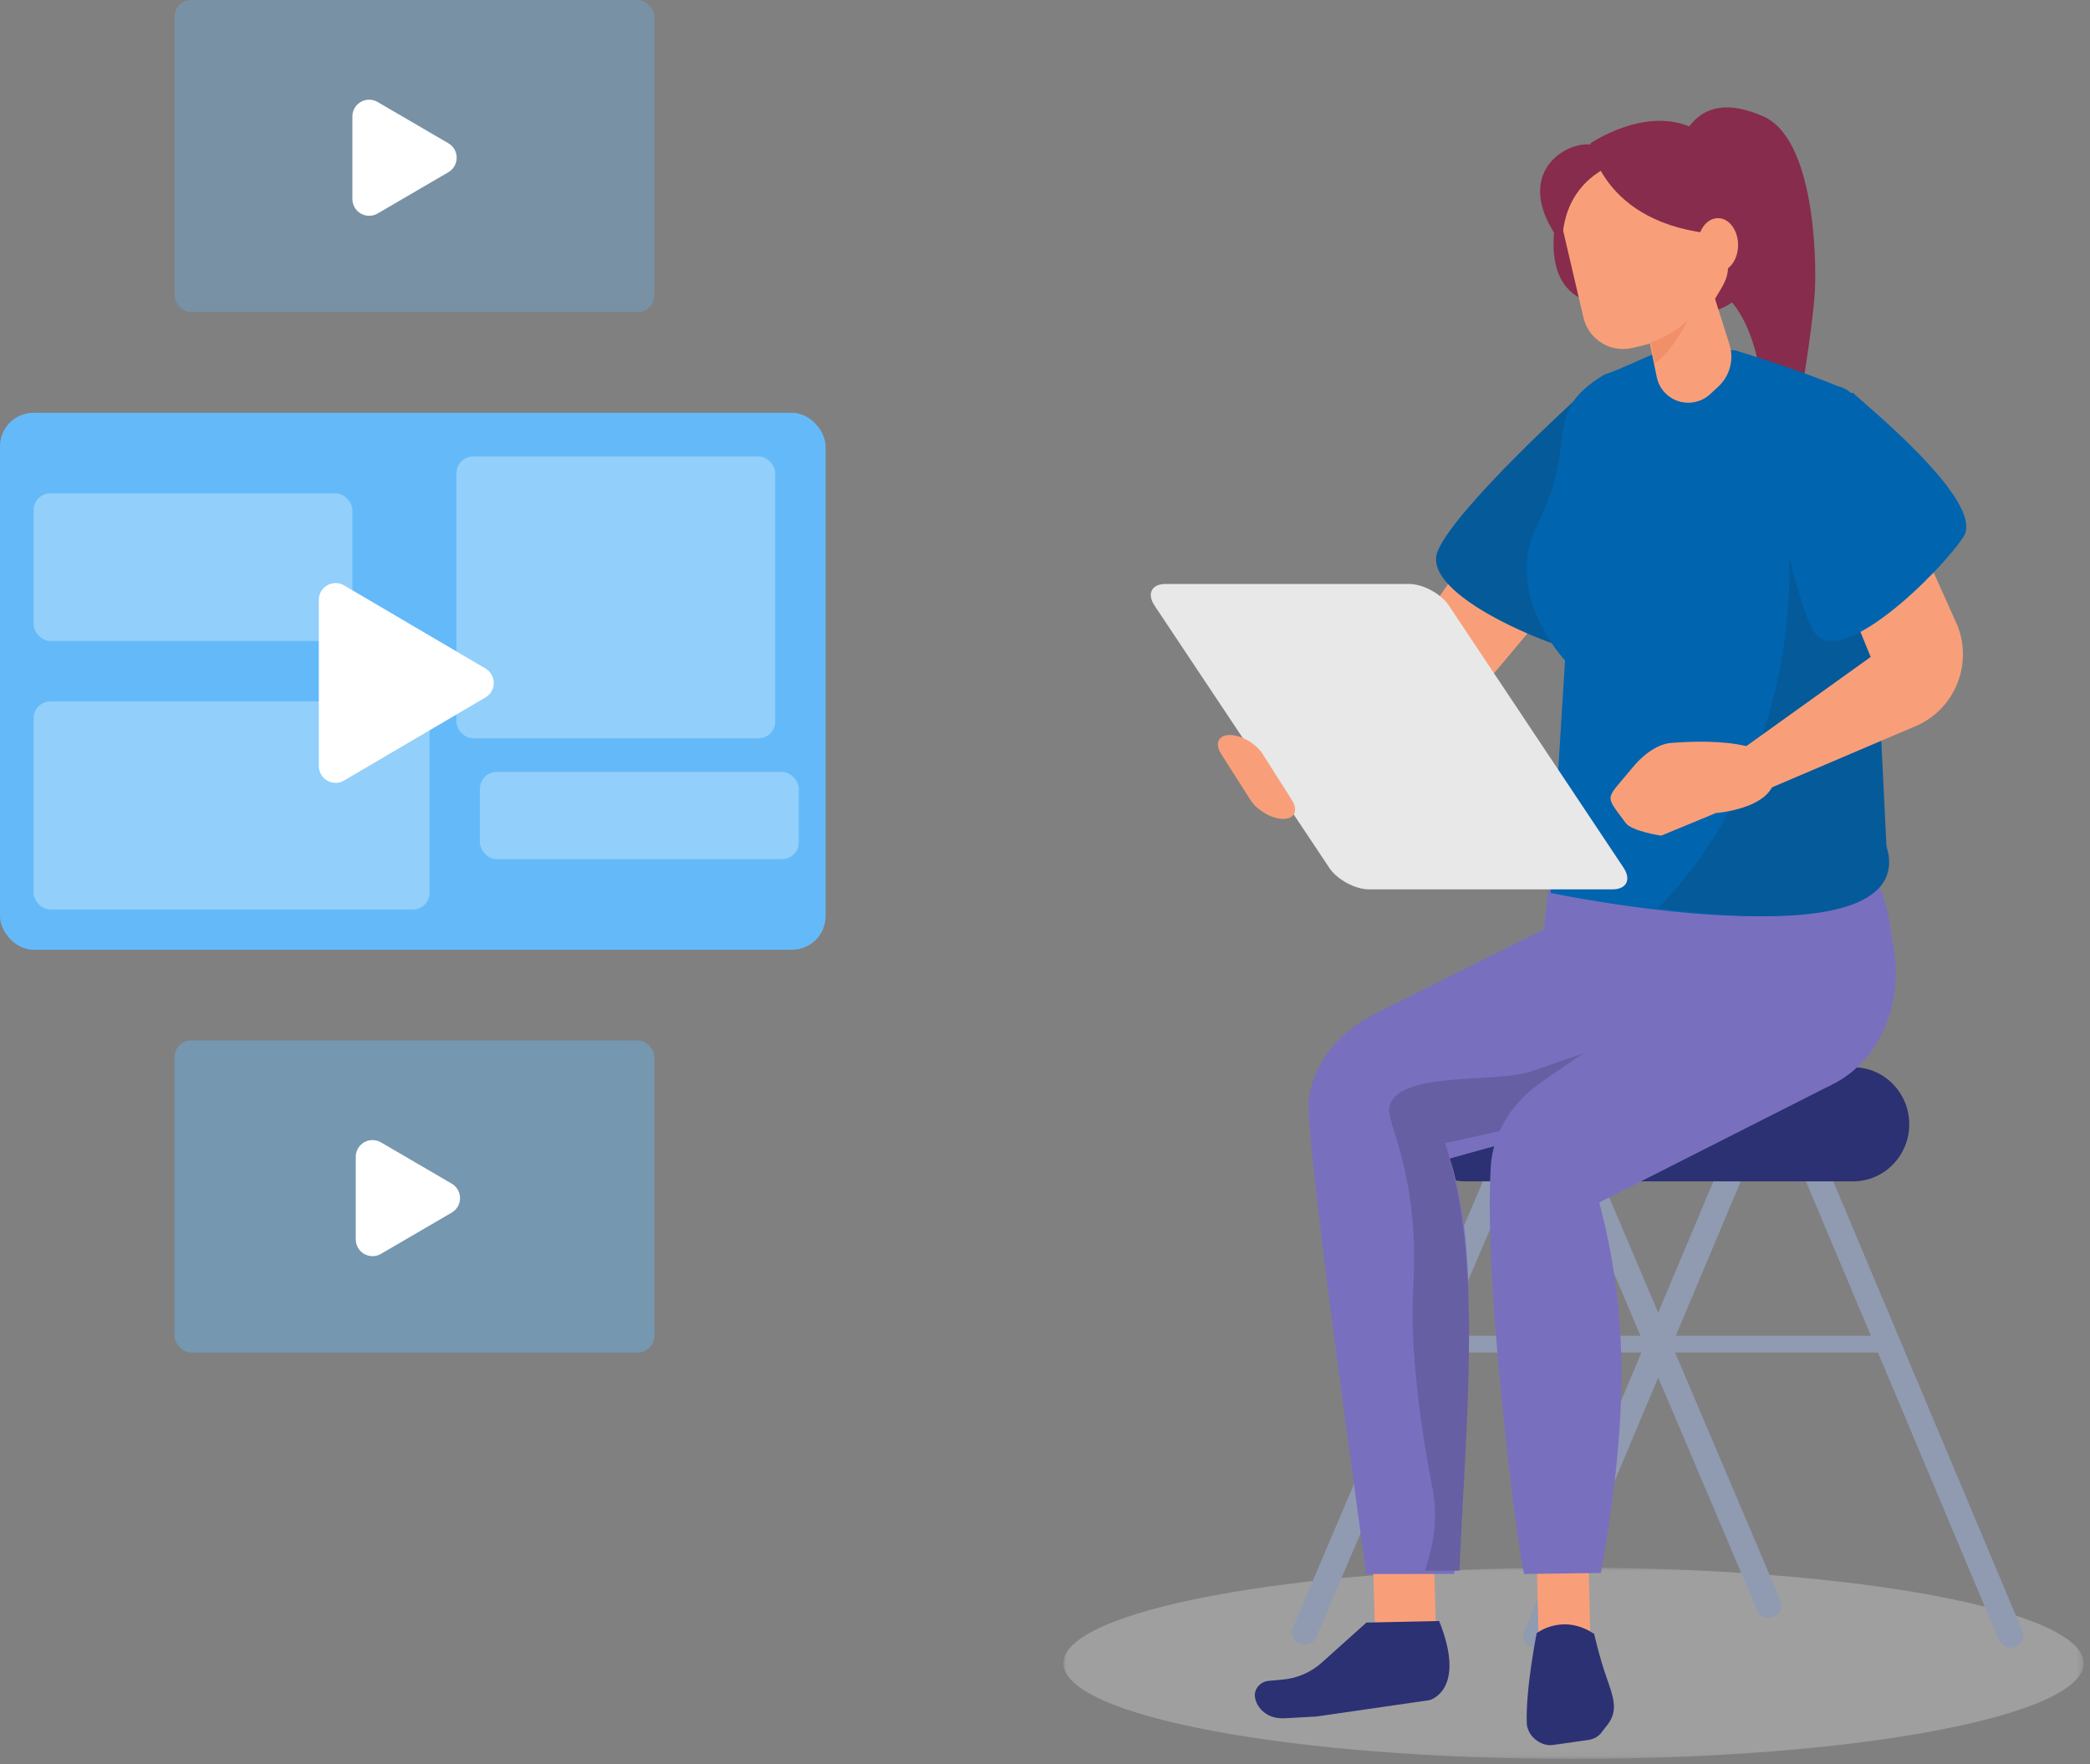 <svg xmlns="http://www.w3.org/2000/svg" xmlns:xlink="http://www.w3.org/1999/xlink" width="327" height="276" viewBox="0 0 327 276">
    <rect x="0" y="0" width="327" height="276" fill="#808080" stroke="none"/>
    <defs>
        <path id="q8knzzm00a" d="M0 0L159.624 0 159.624 29.929 0 29.929z"/>
    </defs>
    <g fill="none" fill-rule="evenodd">
        <g>
            <g>
                <g>
                    <g opacity=".3" transform="translate(-25 -2127) translate(25 2127) translate(166.376 16.803) translate(0 228.46)">
                        <mask id="vegoil8ftb" fill="#fff">
                            <use xlink:href="#q8knzzm00a"/>
                        </mask>
                        <path fill="#E8E8E8" d="M159.624 14.965c0 8.264-35.734 14.964-79.812 14.964C35.732 29.93 0 23.23 0 14.965 0 6.7 35.733 0 79.812 0c44.078 0 79.812 6.7 79.812 14.965" mask="url(#vegoil8ftb)"/>
                    </g>
                    <path fill="#F89F7A" d="M91.387 56.829L79.675 46.207l-29.42 42.806-14.526 3.282 9.086 13.77s-7.62-2.521 5.003-3.46c3.918-.291 7.55-2.144 10.063-5.138l15.543-18.518 10.596-16.2 5.367-5.92z" transform="translate(-25 -2127) translate(25 2127) translate(166.376 16.803)"/>
                    <path fill="#055A9A" d="M91.912 57.926c-.32 1.038-1.249 29.187-7.824 28.16-6.576-1.027-28.685-9.764-25.462-16.83 3.224-7.067 22.11-24.1 22.11-24.1l11.176 12.77z" transform="translate(-25 -2127) translate(25 2127) translate(166.376 16.803)"/>
                    <path fill="#872C4C" d="M87.92 30.906c17.814-1.478-9.105-19.88-9.105-19.88s-8.712 21.359 9.104 19.88z" transform="translate(-25 -2127) translate(25 2127) translate(166.376 16.803)"/>
                    <path fill="#909BB2" d="M111.12 236.139c1.02-.393 1.53-1.46 1.138-2.381L77.885 152.85c-.39-.922-1.536-1.351-2.556-.957-1.02.393-1.529 1.46-1.137 2.382l34.371 80.906c.392.922 1.536 1.35 2.557.957M148.957 240.872c1.014-.393 1.504-1.502 1.094-2.475l-35.945-85.46c-.41-.974-1.564-1.444-2.578-1.05-1.013.393-1.503 1.501-1.093 2.474l35.944 85.46c.41.974 1.563 1.444 2.578 1.051" transform="translate(-25 -2127) translate(25 2127) translate(166.376 16.803)"/>
                    <path fill="#909BB2" d="M90.941 194.804H59.278c-.822 0-1.496-.591-1.496-1.313s.674-1.312 1.496-1.312h31.663c.823 0 1.496.59 1.496 1.312 0 .722-.673 1.313-1.496 1.313" transform="translate(-25 -2127) translate(25 2127) translate(166.376 16.803)"/>
                    <path fill="#909BB2" d="M73.198 240.872c-1.014-.393-1.503-1.502-1.094-2.475l35.945-85.46c.41-.974 1.563-1.444 2.578-1.05 1.013.393 1.503 1.501 1.094 2.474l-35.945 85.46c-.41.974-1.563 1.444-2.578 1.051" transform="translate(-25 -2127) translate(25 2127) translate(166.376 16.803)"/>
                    <path fill="#909BB2" d="M128.731 194.804H94.473c-.831 0-1.51-.591-1.51-1.313s.679-1.312 1.51-1.312h34.258c.831 0 1.512.59 1.512 1.312 0 .722-.68 1.313-1.512 1.313M37.086 240.354l-.164-.064c-.977-.373-1.448-1.428-1.054-2.354l34.876-81.905c.395-.927 1.506-1.375 2.483-1l.165.062c.976.374 1.448 1.429 1.053 2.356L39.57 239.354c-.395.927-1.506 1.374-2.483 1" transform="translate(-25 -2127) translate(25 2127) translate(166.376 16.803)"/>
                    <path fill="#872C4C" d="M97.712 3.254c2.515-3.6 6.455-4.213 11.82-1.839 8.045 3.561 8.321 22.602 8.045 27.323-.184 3.147-.885 8.483-2.102 16.008l-5.944.41c-.85-8.115-3.095-13.588-6.733-16.418-3.639-2.83-5.334-11.325-5.086-25.484z" transform="translate(-25 -2127) translate(25 2127) translate(166.376 16.803)"/>
                    <path fill="#2B3172" d="M123.56 168.025H62.89c-4.851 0-8.783-3.996-8.783-8.927 0-4.93 3.932-8.926 8.782-8.926h60.672c4.85 0 8.782 3.997 8.782 8.926 0 4.93-3.932 8.927-8.782 8.927" transform="translate(-25 -2127) translate(25 2127) translate(166.376 16.803)"/>
                    <path fill="#F89F7A" d="M82.461 240.294L74.368 240.486 74.06 227.025 82.151 226.834z" transform="translate(-25 -2127) translate(25 2127) translate(166.376 16.803)"/>
                    <path fill="#2B3172" d="M74.048 238.718s-1.74 8.748-1.549 14.092c.033.911.533 1.854 1.343 2.529.808.675 1.825 1 2.73.872 1.946-.275 4.168-.59 5.542-.786.856-.121 1.581-.525 2.062-1.15.288-.374.637-.83 1.005-1.305 1.673-2.175.854-4.33-.219-7.372-1.107-3.143-1.915-6.767-1.915-6.767-4.947-3.298-8.999-.113-8.999-.113" transform="translate(-25 -2127) translate(25 2127) translate(166.376 16.803)"/>
                    <path fill="#F89F7A" d="M58.307 238.67L48.775 238.911 48.331 223.399 57.864 223.158z" transform="translate(-25 -2127) translate(25 2127) translate(166.376 16.803)"/>
                    <path fill="#2B3172" d="M47.413 237.058l-7.013 6.29c-1.665 1.493-3.78 2.412-6.024 2.62l-2.288.212c-1.018.095-1.862.821-2.092 1.802-.314 1.346 1.07 4.307 4.76 4.039l4.844-.268 17.666-2.555s5.905-1.455 1.523-12.388l-11.376.248z" transform="translate(-25 -2127) translate(25 2127) translate(166.376 16.803)"/>
                    <path fill="#872C4C" d="M100.676 7.876s15.346 20.153.557 24.154L89.812 16.48l10.864-8.604z" transform="translate(-25 -2127) translate(25 2127) translate(166.376 16.803)"/>
                    <path fill="#796FBF" d="M77.567 108.691s-3.519 25.945-2.912 30.81c1.138 9.115 1.996 14.454 1.996 14.454l36.96.417c10.552.118 18.318-10.686 16.316-22.692l-.03-.172c-.19-1.146-.363-2.295-.52-3.448-.728-5.398-5.202-14.648-5.202-14.648-11.331 8.334-29.788 4.492-48.121-1.539l1.513-3.182z" transform="translate(-25 -2127) translate(25 2127) translate(166.376 16.803)"/>
                    <path fill="#796FBF" d="M47.34 229.46c-.154-2.39-9.782-69.045-8.933-74.485.96-6.15 5.326-10.673 10.46-13.238l40.935-20.444 29.414 26.82-58.743 16.336c5.61 18.009 1.622 40.753.69 64.999l-13.823.011z" transform="translate(-25 -2127) translate(25 2127) translate(166.376 16.803)"/>
                    <path fill="#675FA3" d="M56.596 228.934c-.044-.641 2.567-5.833 1.117-13.09-1.847-9.224-3.521-22.072-2.98-31.09 1.063-17.71-4.17-25.753-3.753-28.2 1.027-6.034 16.983-3.734 22.453-5.809l39.482-13.7-4.6 14.199-48.585 10.811c5.963 18.446 3.256 42.832 2.242 66.88h-5.376z" transform="translate(-25 -2127) translate(25 2127) translate(166.376 16.803)"/>
                    <path fill="#796FBF" d="M72.094 229.46c-.721-1.95-6.375-44.424-5.234-63.626.314-5.31 3.246-10.155 8.172-13.519l39.282-26.821 5.952 27.388-36.421 18.451c4.734 17.897 4.435 34.503.248 57.968l-12 .158z" transform="translate(-25 -2127) translate(25 2127) translate(166.376 16.803)"/>
                    <path fill="#0064AF" d="M124.49 70.353c-1.324-13.356 4.098-24.936-3.563-26.822-5.902-2.5-15.768-5.507-15.768-5.507l-4.078-.34-1.53-.266c-4.92-.851-9.19 2.443-14.96 4.414-10.082 6.123-3.758 10.298-10.389 23.343-5.6 11.015 4.283 21.345 4.283 21.345l-2.25 36.382s56.181 11.778 52.234-7.026l-3.98-45.523z" transform="translate(-25 -2127) translate(25 2127) translate(166.376 16.803)"/>
                    <path fill="#F89F7A" d="M89.812 27.513l3.03 14.69c.365 1.774 1.663 3.212 3.392 3.765 1.73.552 3.625.132 4.957-1.098l1.263-1.169c1.826-1.686 2.511-4.27 1.76-6.638-1.93-6.064-5.442-17.11-5.442-17.11l-8.96 7.56z" transform="translate(-25 -2127) translate(25 2127) translate(166.376 16.803)"/>
                    <path fill="#F89F7A" d="M101.709 10.158c-.799-3.412-4.222-5.535-7.648-4.74L82.136 8.182c-3.426.796-5.557 4.206-4.758 7.618l3.995 17.098c.799 3.413 4.223 5.534 7.648 4.74 3.657-.848 10.424-2.505 12.181-6.249 1.49-3.173 3.397-4.491 2.599-7.904-1.173-5.022-.918-8.305-2.092-13.328" transform="translate(-25 -2127) translate(25 2127) translate(166.376 16.803)"/>
                    <path fill="#872C4C" d="M82.46 5.625s1.958 13.746 21.921 14.328c0 0 1.543-13.207-5.889-16.733C91.06-.307 82.461 5.625 82.461 5.625" transform="translate(-25 -2127) translate(25 2127) translate(166.376 16.803)"/>
                    <path fill="#872C4C" d="M78.114 21.528s-.801-8.023 6.72-12.035c0 0 1.44-3.396-2.56-3.704-4.001-.309-12.482 4.937-4.16 15.74" transform="translate(-25 -2127) translate(25 2127) translate(166.376 16.803)"/>
                    <path fill="#F89F7A" d="M105.564 21.528c0 2.321-1.41 4.2-3.15 4.2s-3.15-1.879-3.15-4.2c0-2.32 1.41-4.2 3.15-4.2s3.15 1.88 3.15 4.2" transform="translate(-25 -2127) translate(25 2127) translate(166.376 16.803)"/>
                    <path fill="#055A9A" d="M92.962 125.277s22.865-20.417 20.475-59.117c0 0 9.391 9.94 11.34 4.212l1.687 16.032 1.126 4.958 1.189 24.244c2.841 9.085-8.925 13.224-35.817 9.671" transform="translate(-25 -2127) translate(25 2127) translate(166.376 16.803)"/>
                    <path fill="#E8E8E8" d="M47.836 122.343c-2.195 0-5.008-1.526-6.25-3.392L14.267 77.953c-1.243-1.866-.465-3.392 1.73-3.392h38.078c2.195 0 5.008 1.526 6.25 3.392l27.318 40.998c1.244 1.866.465 3.392-1.73 3.392H47.836z" transform="translate(-25 -2127) translate(25 2127) translate(166.376 16.803)"/>
                    <path fill="#F89F7A" d="M34.388 111.317c-1.785-.003-4.09-1.337-5.125-2.962l-4.584-7.214c-1.033-1.627-.419-2.954 1.365-2.951 1.785.003 4.09 1.336 5.123 2.962l4.585 7.213c1.033 1.628.42 2.955-1.364 2.952M124.95 47.782l14.928 33.273c2.383 6.006-.308 12.835-6.142 15.578l-24.591 10.483-3.056-6.636 20.222-14.5-9.867-24.06s2.327-11.176 8.507-14.138" transform="translate(-25 -2127) translate(25 2127) translate(166.376 16.803)"/>
                    <path fill="#F89F7A" d="M95.08 99.441s-2.857-.037-6.095 3.927c-4.21 5.153-4.403 3.968-1.008 8.59.952 1.293 5.557 1.984 5.557 1.984l8.557-3.542s11.114-.79 8.976-7.595c-1.51-4.8-15.987-3.364-15.987-3.364" transform="translate(-25 -2127) translate(25 2127) translate(166.376 16.803)"/>
                    <path fill="#0064AF" d="M123.535 44.632c.624.858 20.936 16.961 17.299 22.54-3.638 5.576-19.754 21.47-23.543 14.64-3.788-6.833-8.051-33.667-8.051-33.667l14.295-3.513z" transform="translate(-25 -2127) translate(25 2127) translate(166.376 16.803)"/>
                    <path fill="#F19068" d="M91.912 36.77c2.45-.931 4.2-1.955 5.251-3.069 1.575-1.671-1.63 3.58-3.15 5.09-1.014 1.008-1.507 1.394-1.48 1.158l-.62-3.178z" transform="translate(-25 -2127) translate(25 2127) translate(166.376 16.803)"/>
                </g>
                <g>
                    <g fill="#64BAF9" opacity=".3" transform="translate(-25 -2127) translate(25 2127) translate(27.304)">
                        <rect width="75.086" height="48.832" rx="2.625"/>
                    </g>
                    <path fill="#FFF" d="M39.548 19.115l6.456 11.067c.73 1.252.308 2.86-.945 3.59-.401.235-.858.358-1.323.358H30.825c-1.45 0-2.626-1.175-2.626-2.625 0-.465.124-.922.358-1.323l6.456-11.067c.73-1.253 2.338-1.676 3.59-.945.392.228.717.554.945.945z" transform="translate(-25 -2127) translate(25 2127) translate(27.304) rotate(90 37.28 24.679)"/>
                </g>
                <g transform="translate(-25 -2127) translate(25 2127) translate(27.304 162.774)">
                    <rect width="75.086" height="48.832" fill="#64BAF9" opacity=".4" rx="2.625"/>
                    <path fill="#FFF" d="M40.073 19.115l6.456 11.067c.73 1.252.308 2.86-.945 3.59-.401.235-.858.358-1.323.358H31.35c-1.45 0-2.625-1.175-2.625-2.625 0-.465.123-.922.357-1.323l6.456-11.067c.73-1.253 2.338-1.676 3.59-.945.392.228.717.554.945.945z" transform="rotate(90 37.806 24.679)"/>
                </g>
                <g>
                    <g transform="translate(-25 -2127) translate(25 2127) translate(0 64.585)">
                        <rect width="129.169" height="84.013" fill="#64BAF9" rx="5.251"/>
                        <path fill="#FFF" d="M67.11 31.155l13.002 22.123c.735 1.25.317 2.859-.933 3.594-.403.237-.862.362-1.33.362H51.845c-1.45 0-2.625-1.176-2.625-2.626 0-.468.125-.927.362-1.33l13.002-22.123c.734-1.25 2.343-1.668 3.593-.933.386.227.707.548.934.933z" transform="rotate(90 64.847 42.269)"/>
                    </g>
                    <g fill="#FFF" opacity=".299" transform="translate(-25 -2127) translate(25 2127) translate(0 64.585) translate(5.25 6.826)">
                        <rect width="49.882" height="23.103" y="5.776" rx="2.625"/>
                        <rect width="49.882" height="44.107" x="66.16" rx="2.625"/>
                        <rect width="61.959" height="32.555" y="38.331" rx="2.625"/>
                        <rect width="49.882" height="13.652" x="69.835" y="49.357" rx="2.625"/>
                    </g>
                </g>
            </g>
        </g>
    </g>
</svg>
